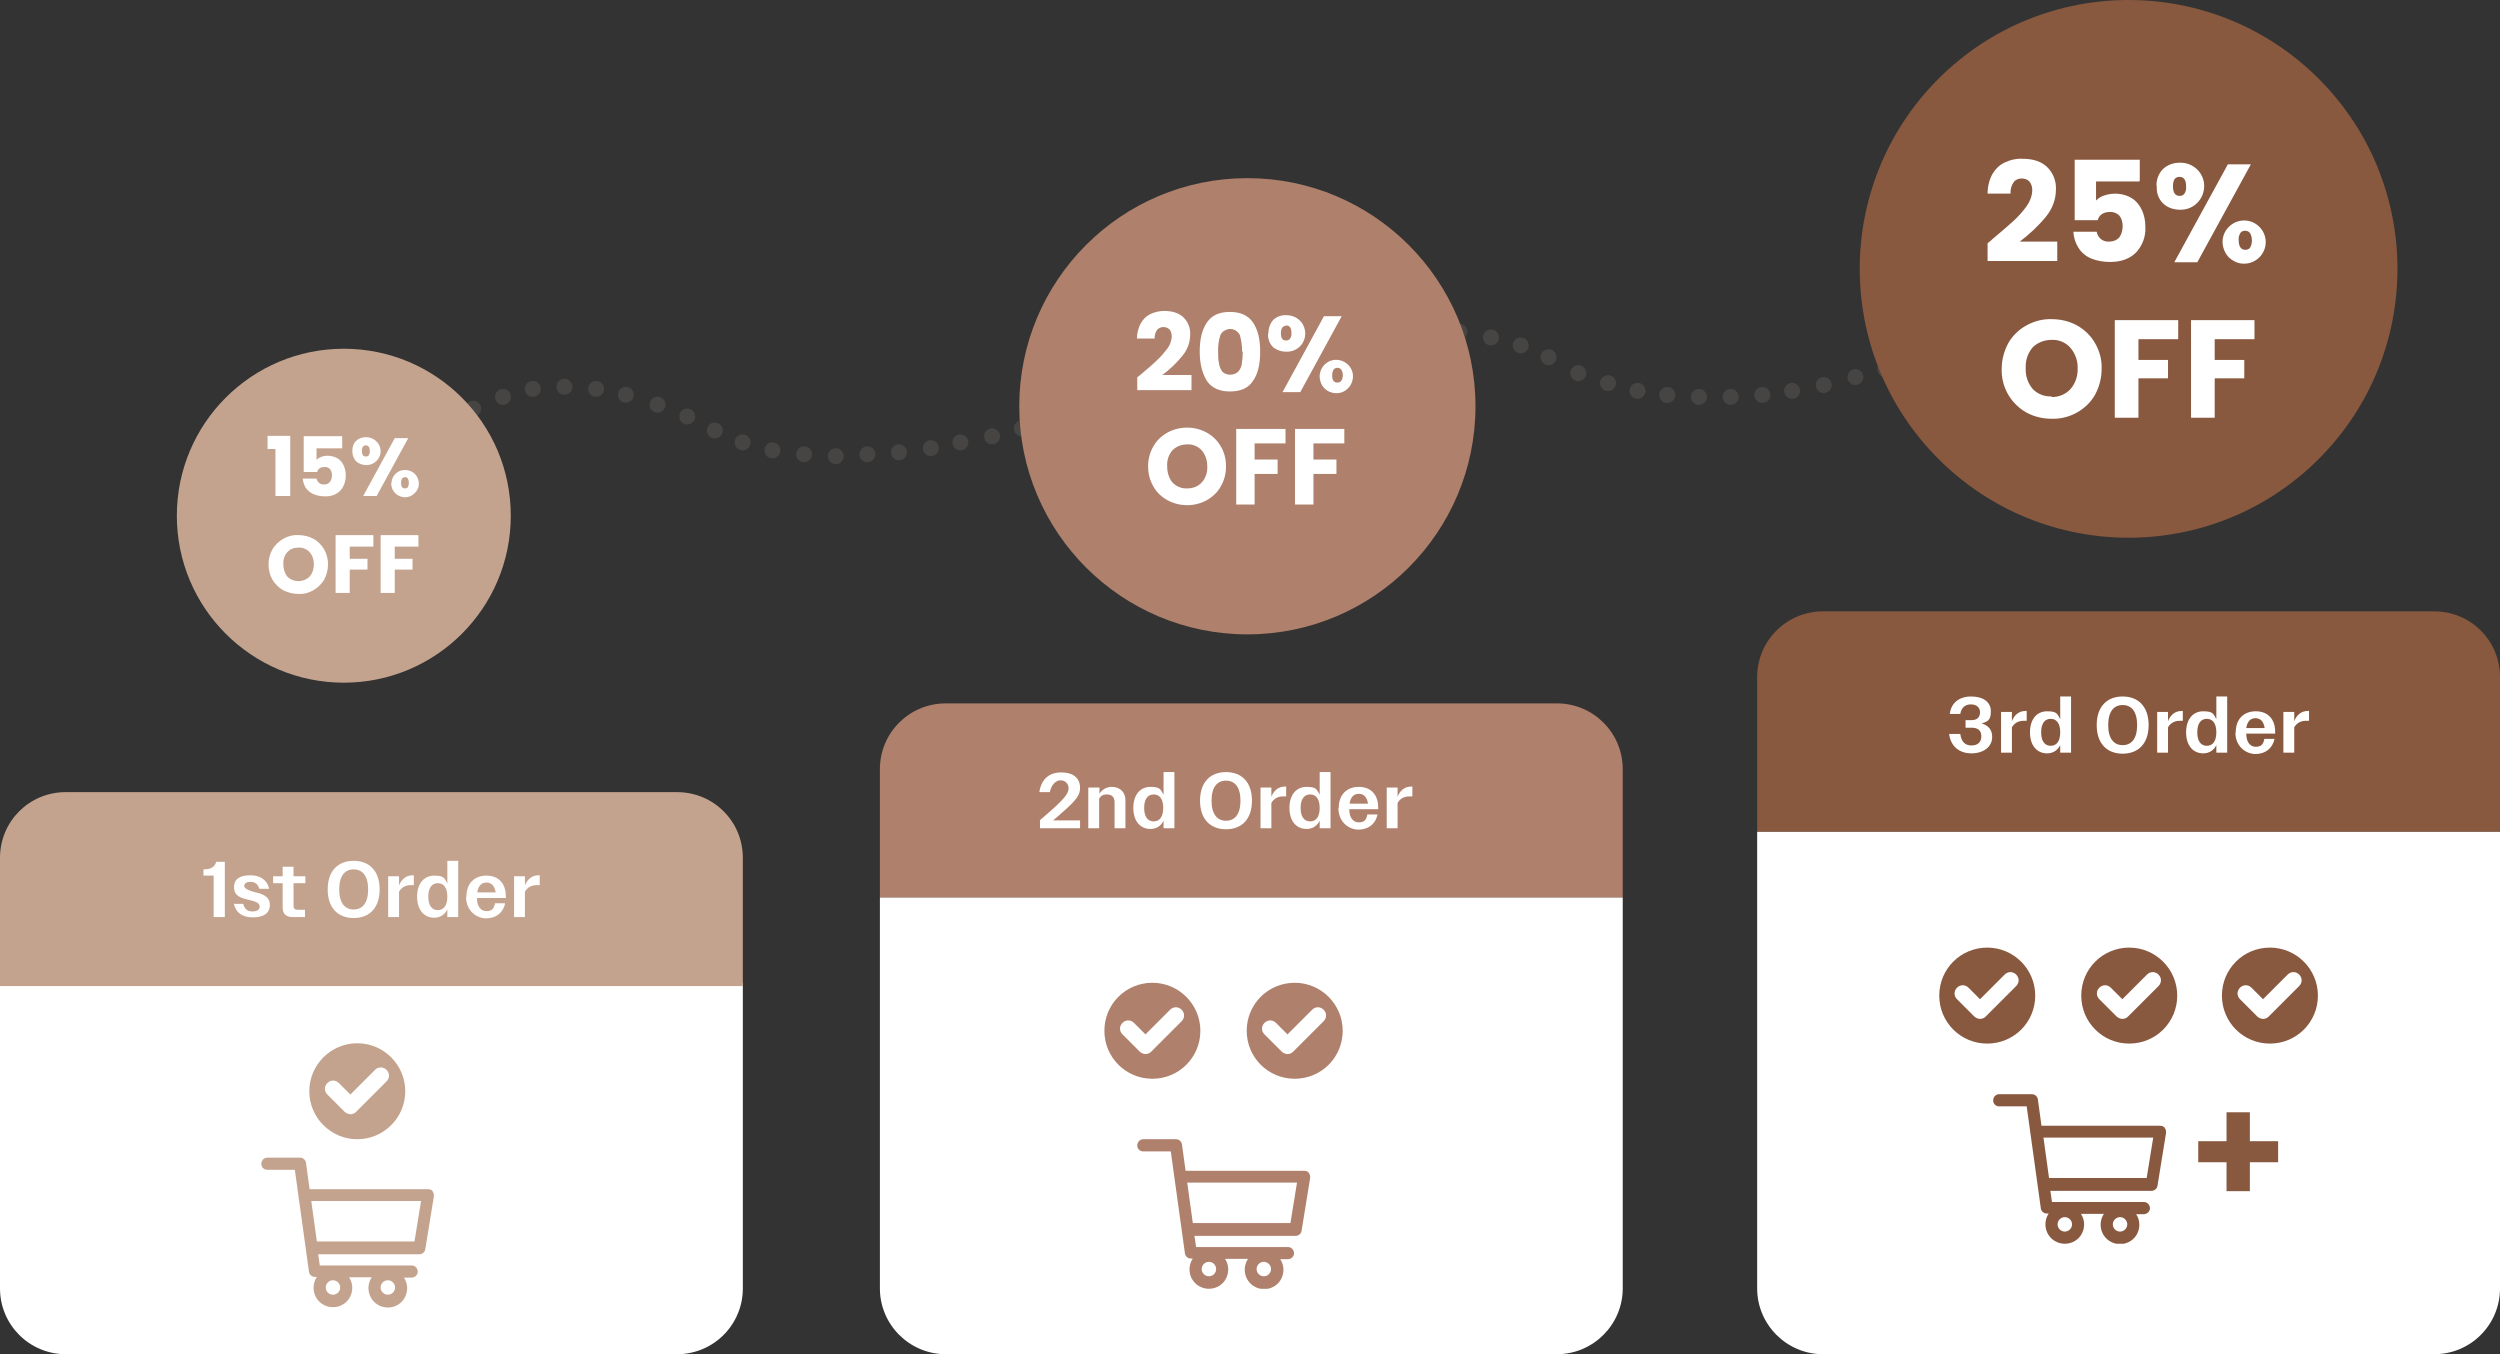 <svg viewBox="0 0 760.6 412" xmlns:xlink="http://www.w3.org/1999/xlink" xmlns="http://www.w3.org/2000/svg" id="Camada_3"><rect x="0" y="0" width="760.6" height="412" fill="#333333" stroke="none"/><defs><style>.cls-1{clip-path:url(#clippath-6);}.cls-2{clip-path:url(#clippath-7);}.cls-3{clip-path:url(#clippath-4);}.cls-4{clip-path:url(#clippath-9);}.cls-5{fill:#c4a38e;}.cls-6{fill:#fff;}.cls-7{fill:none;}.cls-8{clip-path:url(#clippath-1);}.cls-9{fill:#af806b;}.cls-10{isolation:isolate;}.cls-11{clip-path:url(#clippath-5);}.cls-12{clip-path:url(#clippath-8);}.cls-13{clip-path:url(#clippath-3);}.cls-14{fill:#88583f;}.cls-15{clip-path:url(#clippath-2);}.cls-16{fill:#464543;}.cls-17{clip-path:url(#clippath);}</style><clipPath id="clippath"><rect height="43.17" width="434.06" y="98.04" x="141.62" class="cls-7"></rect></clipPath><clipPath id="clippath-1"><rect height="45.5" width="52.8" y="352.2" x="79.3" class="cls-7"></rect></clipPath><clipPath id="clippath-2"><rect height="29.3" width="29.3" y="317.3" x="94.1" class="cls-7"></rect></clipPath><clipPath id="clippath-3"><rect height="45.5" width="52.8" y="346.6" x="345.8" class="cls-7"></rect></clipPath><clipPath id="clippath-4"><rect height="29.3" width="29.3" y="299" x="335.9" class="cls-7"></rect></clipPath><clipPath id="clippath-5"><rect height="29.3" width="29.3" y="299" x="379.2" class="cls-7"></rect></clipPath><clipPath id="clippath-6"><rect height="45.5" width="52.8" y="332.9" x="606.3" class="cls-7"></rect></clipPath><clipPath id="clippath-7"><rect height="29.3" width="29.3" y="288.2" x="589.9" class="cls-7"></rect></clipPath><clipPath id="clippath-8"><rect height="29.3" width="29.3" y="288.2" x="633.1" class="cls-7"></rect></clipPath><clipPath id="clippath-9"><rect height="29.3" width="29.3" y="288.2" x="675.9" class="cls-7"></rect></clipPath></defs><path d="M62,265.8v-2.4h4.9v17.1h-2.7v-14.7h-2.2ZM75.6,280.7c-.9,0-1.9-.2-2.8-.5-.8-.3-1.4-.9-1.9-1.5s-.7-1.4-.8-2.1h2.8c0,.5.3,1.1.8,1.4.5.4,1.2.6,1.8.5.6,0,1.2-.1,1.7-.4.4-.2.6-.7.6-1.1,0-.5-.3-.9-.7-1.1-.7-.3-1.4-.6-2.2-.8-.8-.2-1.6-.5-2.4-.8-.6-.2-1.2-.6-1.6-1.1-.5-.6-.7-1.3-.7-2s.2-1.3.6-1.9,1-1.1,1.7-1.4c.8-.3,1.7-.5,2.6-.5,1.3,0,2.5.3,3.6,1.1.9.7,1.4,1.9,1.5,3h-2.7c0-.5-.3-1-.7-1.4-.5-.4-1.1-.5-1.7-.5s-1.1.1-1.6.4c-.4.2-.6.6-.6,1.1,0,.3.1.6.4.9.3.2.6.4.9.6.4.1.9.3,1.6.5.8.2,1.6.5,2.3.8.6.2,1.2.6,1.6,1.1.5.6.7,1.3.7,2s-.2,1.4-.6,2-1,1.1-1.7,1.4c-.8.3-1.7.5-2.6.5h0l.1-.2h0ZM86.6,269.8v7.2c0,.4,0,.8.3,1.1.3.2.8.3,1.2.3h1.7v2.2h-2.1c-1,0-2-.2-2.8-.9-.7-.7-1.1-1.7-1-2.8v-7.2h-1.5v-2.2h1.5v-3.2h2.7v3.2h3.2v2.2h-3.2v.1h0ZM105.7,280.7c-1.5,0-2.9-.4-4.2-1.1-1.3-.7-2.3-1.7-3-3s-1.1-2.8-1.1-4.3.3-3,1.1-4.3c.7-1.2,1.8-2.3,3-3,2.6-1.4,5.8-1.4,8.4,0,1.3.7,2.3,1.7,3,3,.8,1.3,1.1,2.8,1.1,4.3s-.4,3-1.1,4.3c-.7,1.2-1.8,2.3-3,3-1.3.7-2.7,1.1-4.2,1.1h0ZM105.7,278.4c1,0,2-.2,2.9-.7.8-.5,1.5-1.2,2-2.1.5-1,.8-2.1.7-3.2,0-1.1-.2-2.2-.7-3.2-.4-.9-1.1-1.6-2-2.1-1.8-1-4-1-5.8,0-.8.5-1.6,1.2-2,2.1-.5,1-.7,2.1-.7,3.2s.2,2.2.7,3.2c.5.9,1.2,1.6,2,2.1.9.5,1.9.7,2.9.7h0ZM119.4,269.5c.4-.6.9-1.2,1.6-1.5.7-.4,1.5-.6,2.3-.6v2.8h-.7c-.9,0-1.7.2-2.4.8-.6.8-.9,1.8-.8,2.8v6.8h-2.7v-13h2.7v1.9h0ZM124.8,274c0-1.2.2-2.4.8-3.5,1-2,3.1-3.2,5.3-3.2.9,0,1.7.2,2.5.6.8.3,1.4.8,2,1.5v-6.2h2.7v17.4h-2.7v-2c-.5.7-1.1,1.2-1.8,1.5-.8.4-1.7.6-2.6.6-1.1,0-2.2-.3-3.1-.9s-1.7-1.4-2.2-2.4c-.6-1.1-.8-2.3-.8-3.5h0l-.1.1ZM135.4,274c0-.8-.2-1.6-.6-2.3-1-1.9-3.3-2.6-5.2-1.5-.6.4-1.2.9-1.5,1.5-.4.7-.6,1.5-.5,2.3,0,.8.2,1.6.5,2.4.3.6.8,1.2,1.5,1.5.6.3,1.2.5,1.9.5,1.4,0,2.7-.8,3.4-2,.4-.7.6-1.5.6-2.4h-.1,0ZM153.5,273.7v1.3h-9.9c0,1,.4,1.9,1.1,2.5.7.6,1.6,1,2.5.9,1.3,0,2.5-.6,3.1-1.8h2.9c-.4,1.2-1.1,2.2-2.1,2.9-1.1.8-2.4,1.2-3.8,1.1-1.2,0-2.3-.3-3.3-.8-1-.6-1.8-1.4-2.3-2.4-1.1-2.2-1.1-4.8,0-7,.5-1,1.3-1.8,2.3-2.4s2.2-.8,3.4-.8c1.1,0,2.3.3,3.3.8.9.5,1.7,1.3,2.2,2.3.6,1,.8,2.2.8,3.3h0l-.2.1ZM150.7,272.9c0-.9-.4-1.8-1.1-2.4-.7-.6-1.6-.9-2.6-.9-.9,0-1.7.3-2.4.9s-1.1,1.5-1.2,2.4h7.3ZM158.9,269.5c.4-.6.9-1.2,1.6-1.5.7-.4,1.5-.6,2.3-.6v2.8h-.7c-.9,0-1.7.2-2.4.8-.6.8-.9,1.8-.8,2.8v6.8h-2.7v-13h2.7v1.9h0Z" class="cls-6" id="Caminho_999"></path><g id="Grupo_88"><g id="Grupo_87"><g class="cls-17"><g id="Grupo_86"><path d="M146.41,124.36c0,1.3-1.06,2.42-2.42,2.42s-2.42-1.06-2.42-2.42,1.06-2.42,2.42-2.42h0c1.3,0,2.42,1.06,2.42,2.42h0" class="cls-16" id="Caminho_1009"></path><path d="M155.46,120.75c0,1.3-1.06,2.42-2.42,2.42s-2.42-1.06-2.42-2.42,1.06-2.42,2.42-2.42h0c1.3,0,2.42,1.06,2.42,2.42h0" class="cls-16" id="Caminho_1010"></path><path d="M164.51,118.33c0,1.3-1.06,2.42-2.42,2.42s-2.42-1.06-2.42-2.42,1.06-2.42,2.42-2.42h0c1.3,0,2.42,1.06,2.42,2.42h0" class="cls-16" id="Caminho_1011"></path><path d="M174.15,117.68c0,1.3-1.06,2.42-2.42,2.42s-2.42-1.06-2.42-2.42,1.06-2.42,2.42-2.42h0c1.3,0,2.42,1.06,2.42,2.42h0" class="cls-16" id="Caminho_1012"></path><path d="M183.78,118.33c0,1.3-1.06,2.42-2.42,2.42s-2.42-1.06-2.42-2.42,1.06-2.42,2.42-2.42h0c1.3,0,2.42,1.06,2.42,2.42" class="cls-16" id="Caminho_1013"></path><path d="M192.83,120.1c0,1.3-1.06,2.42-2.42,2.42s-2.42-1.06-2.42-2.42,1.06-2.42,2.42-2.42h0c1.3,0,2.42,1.06,2.42,2.42" class="cls-16" id="Caminho_1014"></path><path d="M202.47,123.12c0,1.3-1.06,2.42-2.42,2.42s-2.42-1.06-2.42-2.42,1.06-2.42,2.42-2.42h0c1.3,0,2.42,1.06,2.42,2.42" class="cls-16" id="Caminho_1015"></path><path d="M211.52,126.72c0,1.3-1.06,2.42-2.42,2.42s-2.42-1.06-2.42-2.42,1.06-2.42,2.42-2.42h0c1.3,0,2.42,1.06,2.42,2.42" class="cls-16" id="Caminho_1016"></path><path d="M219.92,130.98c0,1.3-1.06,2.42-2.42,2.42s-2.42-1.06-2.42-2.42,1.06-2.42,2.42-2.42h0c1.3,0,2.42,1.06,2.42,2.42" class="cls-16" id="Caminho_1017"></path><path d="M228.37,134.59c0,1.3-1.06,2.42-2.42,2.42s-2.42-1.06-2.42-2.42,1.06-2.42,2.42-2.42h0c1.3,0,2.42,1.06,2.42,2.42" class="cls-16" id="Caminho_1018"></path><path d="M237.42,137.01c0,1.3-1.06,2.42-2.42,2.42s-2.42-1.06-2.42-2.42,1.06-2.42,2.42-2.42h0c1.3,0,2.42,1.06,2.42,2.42" class="cls-16" id="Caminho_1019"></path><path d="M247.06,138.2c0,1.3-1.06,2.42-2.42,2.42s-2.42-1.06-2.42-2.42,1.06-2.42,2.42-2.42h0c1.3,0,2.42,1.06,2.42,2.42" class="cls-16" id="Caminho_1020"></path><path d="M256.7,138.79c0,1.3-1.06,2.42-2.42,2.42s-2.42-1.06-2.42-2.42,1.06-2.42,2.42-2.42h0c1.3,0,2.42,1.06,2.42,2.42" class="cls-16" id="Caminho_1021"></path><path d="M266.34,138.2c0,1.3-1.06,2.42-2.42,2.42s-2.42-1.06-2.42-2.42,1.06-2.42,2.42-2.42h0c1.3,0,2.42,1.06,2.42,2.42" class="cls-16" id="Caminho_1022"></path><path d="M275.92,137.6c0,1.3-1.06,2.42-2.42,2.42s-2.42-1.06-2.42-2.42,1.06-2.42,2.42-2.42h0c1.3,0,2.42,1.06,2.42,2.42" class="cls-16" id="Caminho_1023"></path><path d="M285.62,136.36c0,1.3-1.06,2.42-2.42,2.42s-2.42-1.06-2.42-2.42,1.06-2.42,2.42-2.42h0c1.3,0,2.42,1.06,2.42,2.42" class="cls-16" id="Caminho_1024"></path><path d="M294.61,134.59c0,1.3-1.06,2.42-2.42,2.42s-2.42-1.06-2.42-2.42,1.06-2.42,2.42-2.42h0c1.3,0,2.42,1.06,2.42,2.42" class="cls-16" id="Caminho_1025"></path><path d="M304.24,132.76c0,1.3-1.06,2.42-2.42,2.42s-2.42-1.06-2.42-2.42,1.06-2.42,2.42-2.42h0c1.3,0,2.42,1.06,2.42,2.42" class="cls-16" id="Caminho_1026"></path><path d="M313.29,130.33c0,1.3-1.06,2.42-2.42,2.42s-2.42-1.06-2.42-2.42,1.06-2.42,2.42-2.42h0c1.3,0,2.42,1.06,2.42,2.42h0" class="cls-16" id="Caminho_1027"></path><path d="M322.34,127.37c0,1.3-1.06,2.42-2.42,2.42s-2.42-1.06-2.42-2.42,1.06-2.42,2.42-2.42,2.42,1.06,2.42,2.42" class="cls-16" id="Caminho_1028"></path><path d="M331.39,123.71c0,1.3-1.06,2.42-2.42,2.42s-2.42-1.06-2.42-2.42,1.06-2.42,2.42-2.42h0c1.3,0,2.42,1.06,2.42,2.42h0" class="cls-16" id="Caminho_1029"></path><path d="M409.68,106.85c0,1.3-1.06,2.42-2.42,2.42s-2.42-1.06-2.42-2.42,1.06-2.42,2.42-2.42h0c1.3,0,2.42,1.06,2.42,2.42" class="cls-16" id="Caminho_1030"></path><path d="M418.08,102.66c0,1.3-1.06,2.42-2.42,2.42s-2.42-1.06-2.42-2.42,1.06-2.42,2.42-2.42h0c1.3,0,2.42,1.06,2.42,2.42h0" class="cls-16" id="Caminho_1031"></path><path d="M424.59,98.46c1.3-.12,2.48.89,2.6,2.25.12,1.3-.89,2.48-2.25,2.6-1.3.12-2.48-.89-2.6-2.25-.12-1.3.89-2.48,2.25-2.6" class="cls-16" id="Caminho_1032"></path><path d="M434.22,97.87c1.3-.12,2.48.89,2.6,2.25.12,1.3-.89,2.48-2.25,2.6-1.3.12-2.48-.89-2.6-2.25-.12-1.3.89-2.48,2.25-2.6" class="cls-16" id="Caminho_1033"></path><path d="M443.8,98.46c1.3-.12,2.48.89,2.6,2.25.12,1.3-.89,2.48-2.25,2.6-1.3.12-2.48-.89-2.6-2.25-.12-1.3.89-2.48,2.25-2.6" class="cls-16" id="Caminho_1034"></path><path d="M453.44,100.23c1.3-.12,2.48.89,2.6,2.25.12,1.3-.89,2.48-2.25,2.6-1.3.12-2.48-.89-2.6-2.25-.12-1.3.89-2.48,2.25-2.6h0" class="cls-16" id="Caminho_1035"></path><path d="M462.49,102.66c1.3-.12,2.48.89,2.6,2.25.12,1.3-.89,2.48-2.25,2.6-1.3.12-2.48-.89-2.6-2.25-.12-1.3.89-2.48,2.25-2.6h0" class="cls-16" id="Caminho_1036"></path><path d="M470.95,106.26c1.3-.12,2.48.89,2.6,2.25.12,1.3-.89,2.48-2.25,2.6-1.3.12-2.48-.89-2.6-2.25-.12-1.3.89-2.48,2.25-2.6h0" class="cls-16" id="Caminho_1037"></path><path d="M480,111.11c1.3-.12,2.48.89,2.6,2.25.12,1.3-.89,2.48-2.25,2.6-1.3.12-2.48-.89-2.6-2.25-.12-1.3.89-2.48,2.25-2.6h0" class="cls-16" id="Caminho_1038"></path><path d="M489.04,114.13c1.3-.12,2.48.89,2.6,2.25.12,1.3-.89,2.48-2.25,2.6-1.3.12-2.48-.89-2.6-2.25-.12-1.3.89-2.48,2.25-2.6h0" class="cls-16" id="Caminho_1039"></path><path d="M498.03,116.49c1.3-.12,2.48.89,2.6,2.25.12,1.3-.89,2.48-2.25,2.6-1.3.12-2.48-.89-2.6-2.25-.12-1.3.89-2.48,2.25-2.6h0" class="cls-16" id="Caminho_1040"></path><path d="M507.08,117.74c1.3-.12,2.48.89,2.6,2.25.12,1.3-.89,2.48-2.25,2.6-1.3.12-2.48-.89-2.6-2.25-.12-1.3.89-2.48,2.25-2.6h0" class="cls-16" id="Caminho_1041"></path><path d="M516.72,118.33c1.3-.12,2.48.89,2.6,2.25.12,1.3-.89,2.48-2.25,2.6-1.3.12-2.48-.89-2.6-2.25-.12-1.3.89-2.48,2.25-2.6h0" class="cls-16" id="Caminho_1042"></path><path d="M526.36,118.33c1.3-.12,2.48.89,2.6,2.25.12,1.3-.89,2.48-2.25,2.6-1.3.12-2.48-.89-2.6-2.25-.12-1.3.89-2.48,2.25-2.6h0" class="cls-16" id="Caminho_1043"></path><path d="M536,117.74c1.3-.12,2.48.89,2.6,2.25.12,1.3-.89,2.48-2.25,2.6-1.3.12-2.48-.89-2.6-2.25-.12-1.3.89-2.48,2.25-2.6h0" class="cls-16" id="Caminho_1044"></path><path d="M545.05,116.49c1.3-.12,2.48.89,2.6,2.25.12,1.3-.89,2.48-2.25,2.6-1.3.12-2.48-.89-2.6-2.25-.12-1.3.89-2.48,2.25-2.6h0" class="cls-16" id="Caminho_1045"></path><path d="M554.68,114.72c1.3-.12,2.48.89,2.6,2.25.12,1.3-.89,2.48-2.25,2.6-1.3.12-2.48-.89-2.6-2.25-.12-1.3.89-2.48,2.25-2.6h0" class="cls-16" id="Caminho_1046"></path><path d="M564.32,112.29c1.3-.12,2.48.89,2.6,2.25.12,1.3-.89,2.48-2.25,2.6-1.3.12-2.48-.89-2.6-2.25-.12-1.3.89-2.48,2.25-2.6h0" class="cls-16" id="Caminho_1047"></path><path d="M573.37,109.87c1.3-.12,2.48.89,2.6,2.25.12,1.3-.89,2.48-2.25,2.6-1.3.12-2.48-.89-2.6-2.25-.12-1.3.89-2.48,2.25-2.6h0" class="cls-16" id="Caminho_1048"></path></g></g></g></g><circle r="50.8" cy="156.9" cx="104.6" class="cls-5" id="Elipse_1"></circle><path d="M81.4,136.6v-4h6.9v18.3h-4.5v-14.3h-2.5.1ZM104.1,136.4h-7.8v3.5c.4-.4.9-.7,1.4-.9,1.7-.6,3.5-.4,5.1.5.8.5,1.4,1.3,1.8,2.2s.6,1.9.6,2.9c0,1.7-.5,3.4-1.7,4.7-1.2,1.2-2.9,1.8-4.7,1.7-1.2,0-2.4-.2-3.5-.7-.9-.4-1.7-1.1-2.3-1.9-.5-.9-.8-1.8-.9-2.8h4.2c.2,1.1,1.2,1.9,2.3,1.8.7,0,1.3-.2,1.8-.8.4-.6.6-1.3.6-2s-.2-1.4-.6-1.9c-.5-.5-1.1-.7-1.8-.6-.5,0-1,.1-1.4.4-.4.3-.6.6-.7,1.1h-4.1v-10.9h11.7v3.8h0v-.1ZM107.2,137.2c0-1.2.3-2.3,1.2-3.1.8-.8,1.9-1.1,3-1.1,2.3,0,4.3,1.8,4.4,4.1s-1.8,4.3-4.1,4.4h-.3c-1.1,0-2.2-.4-3-1.1-.8-.8-1.2-2-1.2-3.1h0v-.1h0ZM124.2,133.3l-9.6,17.6h-4.1l9.6-17.6h4.1ZM111.3,135.5c-.8,0-1.2.6-1.2,1.7s.4,1.7,1.2,1.7c.3,0,.7-.1.9-.4.2-.4.4-.8.3-1.3,0-1.1-.4-1.7-1.2-1.7h0ZM119.1,146.9c.1-2.3,2.1-4.1,4.4-3.9,2.3.1,4.1,2.1,3.9,4.4,0,1-.5,1.9-1.2,2.6-1.6,1.7-4.2,1.7-5.9.1-.9-.9-1.3-2-1.3-3.2h.1ZM123.2,145.2c-.3,0-.7.1-.9.4-.2.4-.3.9-.3,1.3,0,1.1.4,1.7,1.2,1.7.3,0,.7-.1.9-.4.4-.8.4-1.8,0-2.6-.2-.3-.6-.5-.9-.4h0ZM90.8,180.7c-1.6,0-3.2-.4-4.6-1.1-1.4-.8-2.5-1.9-3.3-3.2-.8-1.4-1.2-3-1.2-4.7,0-1.6.4-3.2,1.2-4.6.8-1.3,1.9-2.4,3.3-3.2s3-1.2,4.6-1.1c1.6,0,3.2.4,4.5,1.1,1.4.7,2.5,1.9,3.3,3.2.8,1.4,1.2,3,1.2,4.6s-.4,3.2-1.2,4.7c-.8,1.3-1.9,2.4-3.3,3.2s-2.9,1.2-4.5,1.1ZM90.8,176.8c1.3,0,2.5-.5,3.4-1.4.9-1,1.3-2.4,1.3-3.7,0-1.4-.4-2.7-1.3-3.7-.8-.9-2.1-1.5-3.4-1.4-1.3,0-2.5.4-3.4,1.4s-1.3,2.4-1.2,3.7c0,1.4.4,2.7,1.2,3.7.9.9,2.1,1.4,3.4,1.4h0ZM113.6,162.9v3.4h-7.2v3.7h5.4v3.3h-5.4v7.1h-4.3v-17.6h11.4l.1.1ZM127.3,162.9v3.4h-7.2v3.7h5.4v3.3h-5.4v7.1h-4.3v-17.6h11.4l.1.1Z" class="cls-6" id="Caminho_1049"></path><path d="M0,299h226v93c0,11-8.9,20-20,20H20c-11.1,0-20-9-20-20v-93h0Z" class="cls-6" id="Retângulo_183"></path><path d="M226,300H0v-39c0-11.1,8.9-20,20-20h186c11.1,0,20,8.9,20,20v39h0Z" class="cls-5" id="Retângulo_184"></path><g id="Grupo_106"><g class="cls-8"><g id="Grupo_74-3"><path d="M131.7,362.4c-.4-.4-.9-.6-1.4-.6h-36.1l-1.1-8c-.1-.9-.9-1.6-1.8-1.6h-10c-1,0-1.8.9-1.8,1.9s.8,1.8,1.8,1.8h8.4l4.3,31c.1.9.9,1.6,1.8,1.6h.6c-1.8,2.7-1.1,6.4,1.6,8.2s6.4,1.1,8.2-1.6c1.3-2,1.3-4.6,0-6.5h6.9c-1.8,2.7-1.1,6.4,1.6,8.2s6.4,1.1,8.2-1.6c1.3-2,1.3-4.6,0-6.5h2.3c1,0,1.9-.8,1.9-1.8s-.8-1.9-1.8-1.9h-28l-.5-3.4h30.8c.9,0,1.7-.7,1.8-1.6l2.6-16c0-.5,0-1.1-.4-1.5M101.3,393.9c-1.2,0-2.2-1-2.2-2.2s1-2.2,2.2-2.2,2.2,1,2.2,2.2-1,2.2-2.2,2.2M118,393.9c-1.2,0-2.2-1-2.2-2.2s1-2.2,2.2-2.2,2.2,1,2.2,2.2-1,2.2-2.2,2.2M126.1,377.7h-29.7l-1.7-12.3h33.4s-2,12.3-2,12.3Z" class="cls-5" id="Caminho_1002-3"></path></g></g></g><g id="Grupo_107"><g class="cls-15"><g id="Grupo_76-6"><path d="M123.3,332c0,8.1-6.6,14.6-14.6,14.6s-14.6-6.5-14.6-14.6,6.6-14.6,14.6-14.6h0c8.1,0,14.6,6.6,14.6,14.6" class="cls-5" id="Caminho_1003-6"></path><path d="M106.7,339c-.7,0-1.3-.3-1.8-.7l-5.3-5.3c-1-1-1-2.5,0-3.5s2.5-1,3.5,0l3.5,3.5,7.5-7.5c.9-1,2.5-1,3.5,0s1,2.5,0,3.5h0l-9.3,9.3c-.5.5-1.1.7-1.8.7" class="cls-6" id="Caminho_1004-6"></path></g></g></g><g class="cls-10" id="_1st_Order"><g class="cls-10"><g class="cls-10"><path d="M65.1,266.4h-3.2v-1.9c2.3,0,3.4-.7,3.9-2.3h2.6v16.8h-3.4v-12.6h.1Z" class="cls-6"></path></g><g class="cls-10"><path d="M71,275h3c.4,1.6,1.3,2.3,2.8,2.3s2.2-.6,2.2-1.5c0-1.2-1.5-1.6-3.2-2-2.2-.5-4.6-1.1-4.6-3.8s1.9-3.7,5-3.7,5.1,1.5,5.7,4.1h-3c-.4-1.4-1.3-2.1-2.7-2.1s-1.9.6-1.9,1.3,1.5,1.4,3.1,1.8c2.2.5,4.7,1.2,4.7,3.9s-2.1,3.8-5.2,3.8-5.2-1.4-5.8-4.3l-.1.2h0Z" class="cls-6"></path></g><g class="cls-10"><path d="M86,276.1v-7.4h-2.9v-2.1h2.9v-2.9h3.3v2.9h3.6v2.1h-3.6v6.9c0,.8.4,1.2,1.2,1.2h2.3v2.2h-3.8c-2,0-3-1-3-2.9h0Z" class="cls-6"></path><path d="M99.7,270.6c0-5.6,3.1-8.7,7.9-8.7s7.9,3.1,7.9,8.7-3.1,8.7-7.9,8.7-7.9-3.1-7.9-8.7ZM112,270.6c0-4.1-1.7-6.1-4.4-6.1s-4.4,2-4.4,6.1,1.7,6.1,4.4,6.1,4.4-2,4.4-6.1Z" class="cls-6"></path></g><g class="cls-10"><path d="M118.1,266.6h3.3v2.8c.8-2,2.2-3.1,4.2-3.1h.3v3h-1c-1.5,0-2.8.7-3.5,2v7.7h-3.3v-12.4Z" class="cls-6"></path></g><g class="cls-10"><path d="M136.1,276.7c-.8,1.6-2.2,2.5-4,2.5-3.1,0-5.2-2.4-5.2-6.4s2.1-6.4,5.2-6.4,3.1.8,4,2.4v-6.9h3.3v17.1h-3.3v-2.3h0ZM130.3,272.8c0,2.7,1.1,4.1,2.9,4.1s2.9-1.4,2.9-4.1-1.1-4.1-2.9-4.1-2.9,1.4-2.9,4.1Z" class="cls-6"></path><path d="M141.9,272.8c0-4.1,2.5-6.4,6.1-6.4s5.9,2.3,5.9,6.3v.5h-8.8c0,2.6,1.2,4,2.9,4s2.3-.8,2.6-2.4h3.1c-.6,2.9-2.8,4.6-5.8,4.6s-6.1-2.4-6.1-6.5l.1-.1ZM145.3,271.5h5.5c-.3-2-1.3-3-2.8-3s-2.5,1-2.8,3h.1Z" class="cls-6"></path><path d="M156.4,266.6h3.3v2.8c.8-2,2.2-3.1,4.2-3.1h.3v3h-1c-1.5,0-2.8.7-3.5,2v7.7h-3.3v-12.4Z" class="cls-6"></path></g></g></g><circle r="69.4" cy="123.6" cx="379.5" class="cls-9" id="Elipse_2"></circle><path d="M346,114.8c.8-.6,1.1-.9,1-.8,2.1-1.8,3.8-3.2,5-4.4,1.2-1.1,2.2-2.3,3.2-3.6.8-1.1,1.2-2.3,1.3-3.6,0-.8-.2-1.5-.6-2.1-.5-.5-1.2-.8-1.9-.8-.8,0-1.5.3-2,.9-.5.8-.8,1.7-.7,2.6h-5.4c0-1.6.4-3.2,1.2-4.7.7-1.2,1.7-2.2,3-2.8,1.3-.6,2.7-.9,4.1-.9,2.6,0,4.6.7,5.9,2,1.4,1.4,2.1,3.3,2,5.2,0,2.4-.9,4.7-2.4,6.5-1.8,2.2-3.8,4.1-6.1,5.8h8.9v4.6h-16.5v-4.2h0v.3h0ZM365,107c0-3.8.7-6.7,2.2-8.9,1.5-2.2,3.8-3.2,7-3.2s5.6,1.1,7,3.2c1.5,2.2,2.2,5.1,2.2,8.9s-.7,6.8-2.2,8.9c-1.4,2.2-3.8,3.2-7,3.2s-5.6-1.1-7-3.2c-1.4-2.2-2.2-5.2-2.2-8.9h0ZM377.9,107c0-1.7-.2-3.4-.7-5.1-.9-1.7-2.9-2.3-4.5-1.4-.6.3-1.1.8-1.4,1.4-.5,1.6-.8,3.4-.7,5.1,0,1.2,0,2.5.3,3.7.1.9.5,1.7,1,2.4.6.6,1.5.9,2.4.9s1.7-.3,2.4-.9c.6-.7,1-1.5,1.1-2.4.2-1.2.3-2.5.3-3.7h-.2,0ZM385.9,101.4c0-1.5.5-3,1.5-4.1,1.1-1,2.5-1.5,4-1.4,3.1,0,5.6,2.3,5.7,5.4s-2.3,5.6-5.4,5.7h-.4c-1.5,0-2.9-.5-4-1.4-1.1-1.1-1.6-2.6-1.5-4.1h0l.1-.1h0ZM408.2,96.2l-12.6,23.1h-5.4l12.6-23.1s5.4,0,5.4,0ZM391.3,99.1c-1,0-1.6.8-1.6,2.3s.5,2.2,1.6,2.2c.5,0,.9-.2,1.2-.6.3-.5.5-1.1.4-1.7,0-1.5-.5-2.3-1.6-2.3h0v.1ZM401.5,114.1c.3-2.8,2.7-4.9,5.5-4.6s4.9,2.7,4.6,5.5-2.7,4.9-5.5,4.6c-1.2-.1-2.3-.6-3.1-1.4-1.1-1.1-1.6-2.6-1.5-4.1h0ZM406.9,111.9c-.5,0-.9.2-1.2.6-.3.5-.4,1.1-.4,1.7,0,1.5.5,2.2,1.6,2.2.5,0,.9-.2,1.2-.6.6-1,.6-2.3,0-3.3-.3-.4-.7-.6-1.2-.6h0ZM361.2,153.7c-2.1,0-4.1-.5-6-1.5-1.8-1-3.3-2.4-4.3-4.2-1.1-1.9-1.6-4-1.6-6.1s.5-4.2,1.6-6.1c1-1.8,2.5-3.2,4.3-4.2s3.9-1.5,6-1.5,4.1.5,5.9,1.5,3.3,2.4,4.3,4.2c1.1,1.8,1.6,3.9,1.6,6.1s-.5,4.2-1.6,6.1c-1,1.8-2.5,3.2-4.3,4.2s-3.9,1.5-5.9,1.5ZM361.2,148.6c1.7,0,3.3-.6,4.4-1.8,1.2-1.3,1.8-3.1,1.7-4.9,0-1.8-.5-3.5-1.7-4.9-1.1-1.2-2.7-1.9-4.4-1.8-1.7,0-3.3.6-4.5,1.8-1.2,1.4-1.7,3.1-1.6,4.9,0,1.8.5,3.5,1.6,4.9,1.2,1.2,2.8,1.9,4.5,1.8ZM391.1,130.4v4.5h-9.4v4.9h7v4.4h-7v9.3h-5.6v-23h15v-.1h0ZM409,130.4v4.5h-9.4v4.9h7v4.4h-7v9.3h-5.6v-23h15v-.1h0Z" class="cls-6" id="Caminho_1050"></path><path d="M267.7,273h226v119c0,11-9,20-20,20h-186c-11,0-20-9-20-20v-119h0Z" class="cls-6" id="Retângulo_181"></path><path d="M493.7,273h-226v-39c0-11.1,9-20,20-20h186c11,0,20,8.9,20,20v39h0Z" class="cls-9" id="Retângulo_182"></path><g id="Grupo_103"><g class="cls-13"><g id="Grupo_74-2"><path d="M398.2,356.8c-.3-.4-.9-.6-1.4-.6h-36.1l-1.1-8c-.1-.9-.9-1.6-1.8-1.6h-10c-1,0-1.8.9-1.8,1.9s.8,1.8,1.8,1.8h8.4l4.3,31c.1.9.9,1.6,1.8,1.6h.6c-1.8,2.7-1.1,6.4,1.6,8.2s6.4,1.1,8.2-1.6c1.3-2,1.3-4.6,0-6.5h7c-1.8,2.7-1.1,6.4,1.6,8.2s6.4,1.1,8.2-1.6c1.3-2,1.3-4.6,0-6.5h2.3c1,0,1.9-.8,1.9-1.8s-.8-1.9-1.8-1.9h-28l-.5-3.4h30.8c.9,0,1.7-.7,1.8-1.6l2.6-16c0-.5,0-1.1-.4-1.5M367.8,388.3c-1.2,0-2.2-1-2.2-2.2s1-2.2,2.2-2.2,2.2,1,2.2,2.2-1,2.2-2.2,2.2M384.5,388.3c-1.2,0-2.2-1-2.2-2.2s1-2.2,2.2-2.2,2.2,1,2.2,2.2-1,2.2-2.2,2.2M392.6,372.1h-29.7l-1.7-12.3h33.4l-2,12.3h0Z" class="cls-9" id="Caminho_1002-2"></path></g></g></g><g id="Grupo_104"><g class="cls-3"><g id="Grupo_76-4"><path d="M365.2,313.6c0,8.1-6.5,14.6-14.6,14.6s-14.6-6.5-14.6-14.6,6.5-14.6,14.6-14.6h0c8.1,0,14.6,6.6,14.6,14.6" class="cls-9" id="Caminho_1003-4"></path><path d="M348.6,320.7c-.7,0-1.3-.3-1.8-.7l-5.3-5.3c-1-1-1-2.5,0-3.5s2.5-1,3.5,0l3.5,3.5,7.5-7.5c1-1,2.5-1,3.5,0s1,2.5,0,3.5h0l-9.3,9.3c-.5.5-1.1.7-1.8.7" class="cls-6" id="Caminho_1004-4"></path></g></g></g><g id="Grupo_105"><g class="cls-11"><g id="Grupo_76-5"><path d="M408.5,313.6c0,8.1-6.5,14.6-14.6,14.6s-14.6-6.5-14.6-14.6,6.5-14.6,14.6-14.6h0c8.1,0,14.6,6.6,14.6,14.6" class="cls-9" id="Caminho_1003-5"></path><path d="M391.8,320.7c-.7,0-1.3-.3-1.8-.7l-5.3-5.3c-1-1-1-2.5,0-3.5s2.5-1,3.5,0l3.5,3.5,7.5-7.5c1-1,2.5-1,3.5,0s1,2.5,0,3.5h0l-9.3,9.3c-.5.5-1.1.7-1.8.7" class="cls-6" id="Caminho_1004-5"></path></g></g></g><g class="cls-10" id="_2nd_Order"><g class="cls-10"><g class="cls-10"><path d="M316.3,249.6c2-1.7,3.6-3.1,4.8-4.2,3.3-3.1,4-4.3,4-5.6s-1-2.4-2.4-2.4-2.8,1.2-3.3,3.6h-3.2c.6-3.9,2.9-6,6.7-6s5.7,1.9,5.7,4.7c0,2.1-1,3.6-5.1,7.2-.9.8-1.9,1.7-3.1,2.7h8.2v2.4h-12.2v-2.4h-.1Z" class="cls-6"></path><path d="M331.2,239.6h3.3v1.9c.8-1.3,2.1-2.1,3.8-2.1,2.5,0,4.1,1.7,4.1,4v8.6h-3.3v-8c0-1.5-.9-2.3-2.3-2.3s-1.9.5-2.4,1.3v9h-3.3v-12.3l.1-.1h0Z" class="cls-6"></path><path d="M354,249.7c-.8,1.6-2.2,2.5-4,2.5-3.1,0-5.2-2.4-5.2-6.4s2.1-6.4,5.2-6.4,3.1.8,4,2.4v-6.9h3.3v17.1h-3.3v-2.3h0ZM348.1,245.8c0,2.7,1.1,4.1,2.9,4.1s2.9-1.4,2.9-4.1-1.1-4.1-2.9-4.1-2.9,1.4-2.9,4.1Z" class="cls-6"></path><path d="M365.1,243.6c0-5.6,3.1-8.7,7.9-8.7s7.9,3.1,7.9,8.7-3.1,8.7-7.9,8.7-7.9-3.1-7.9-8.7ZM377.4,243.6c0-4.1-1.7-6.1-4.4-6.1s-4.4,2-4.4,6.1,1.7,6.1,4.4,6.1,4.4-2,4.4-6.1Z" class="cls-6"></path></g><g class="cls-10"><path d="M383.5,239.6h3.3v2.8c.8-2,2.2-3.1,4.2-3.1h.3v3h-1c-1.5,0-2.8.7-3.5,2v7.7h-3.3v-12.4Z" class="cls-6"></path></g><g class="cls-10"><path d="M401.5,249.7c-.8,1.6-2.2,2.5-4,2.5-3.1,0-5.2-2.4-5.2-6.4s2.1-6.4,5.2-6.4,3.1.8,4,2.4v-6.9h3.3v17.1h-3.3v-2.3h0ZM395.7,245.8c0,2.7,1.1,4.1,2.9,4.1s2.9-1.4,2.9-4.1-1.1-4.1-2.9-4.1-2.9,1.4-2.9,4.1Z" class="cls-6"></path><path d="M407.3,245.8c0-4.1,2.5-6.4,6.1-6.4s5.9,2.3,5.9,6.3v.5h-8.8c0,2.6,1.2,4,2.9,4s2.3-.8,2.6-2.4h3.1c-.6,2.9-2.8,4.6-5.8,4.6s-6.1-2.4-6.1-6.5l.1-.1h0ZM410.7,244.5h5.5c-.3-2-1.3-3-2.8-3s-2.5,1-2.8,3h.1,0Z" class="cls-6"></path><path d="M421.9,239.6h3.3v2.8c.8-2,2.2-3.1,4.2-3.1h.3v3h-1c-1.5,0-2.8.7-3.5,2v7.7h-3.3v-12.4Z" class="cls-6"></path></g></g></g><circle transform="translate(131.84 481.88) rotate(-45)" r="81.8" cy="81.8" cx="647.6" class="cls-14" id="Elipse_3"></circle><path d="M604.7,74c1-.8,1.4-1.1,1.3-1.1,2.8-2.3,4.9-4.2,6.5-5.6,1.5-1.4,2.9-2.9,4.1-4.6,1-1.4,1.6-3,1.7-4.7,0-1-.2-1.9-.8-2.7-.6-.7-1.5-1-2.4-1-1,0-2,.4-2.5,1.2-.7,1-1,2.2-.9,3.4h-7c0-2.1.5-4.2,1.5-6,.9-1.5,2.2-2.8,3.8-3.5,1.7-.8,3.5-1.2,5.3-1.1,3.4,0,5.9.9,7.6,2.6,1.8,1.8,2.7,4.2,2.6,6.7,0,3.1-1.1,6-3.1,8.4-2.3,2.8-5,5.3-7.9,7.5h11.4v5.9h-21.2v-5.4h0ZM650.9,55.2h-13.2v5.8c.7-.7,1.5-1.2,2.4-1.5,2.8-1,6-.7,8.5.8,1.4.9,2.4,2.2,3.1,3.7.7,1.6,1,3.2,1,4.9.2,2.9-.8,5.7-2.8,7.9-1.9,1.9-4.5,2.9-7.9,2.9-2,0-4-.3-5.9-1.1-1.6-.7-2.9-1.8-3.8-3.3-.9-1.4-1.4-3.1-1.5-4.8h7.1c.3,1.9,2,3.2,3.9,3,1.1,0,2.2-.4,3-1.3.7-1,1-2.2,1-3.4s-.3-2.3-1-3.2c-.8-.8-1.9-1.2-3-1.1-.8,0-1.7.2-2.4.7-.6.4-1,1.1-1.2,1.8h-7v-18.4h19.8v6.3h0l-.1.3h0ZM656.1,56.7c-.1-2,.6-3.9,2-5.3,1.4-1.3,3.2-1.9,5.1-1.9,4-.1,7.3,3,7.4,6.9.1,4-3,7.3-6.9,7.4h-.5c-1.9,0-3.7-.6-5.1-1.9-1.4-1.4-2.1-3.3-1.9-5.3h0s-.1.1-.1.1ZM684.8,50l-16.3,29.8h-7l16.3-29.8h7ZM663.1,53.8c-1.4,0-2,1-2,2.9s.7,2.9,2,2.9c.6,0,1.2-.2,1.5-.7.4-.6.6-1.4.5-2.2,0-2-.7-2.9-2.1-2.9,0,0,.1,0,.1,0ZM676.2,73.1c.3-3.6,3.5-6.3,7.1-6s6.3,3.5,6,7.1-3.5,6.3-7.1,6c-1.5-.1-2.9-.8-4-1.8-1.4-1.4-2.1-3.3-2-5.3h0ZM683.1,70.2c-.6,0-1.2.2-1.5.7-.4.7-.6,1.4-.5,2.2,0,1.9.7,2.9,2,2.9.6,0,1.2-.2,1.5-.7.7-1.3.7-3,0-4.3-.3-.5-.9-.8-1.5-.8h0ZM624.2,127.4c-2.7,0-5.3-.6-7.7-1.9-2.3-1.3-4.2-3.2-5.5-5.4-1.4-2.4-2.1-5.1-2-7.9,0-2.7.7-5.4,2-7.8,1.3-2.3,3.2-4.1,5.5-5.4,2.4-1.3,5-2,7.7-1.9,2.7,0,5.3.6,7.7,1.9,2.3,1.3,4.2,3.1,5.5,5.4,1.4,2.4,2.1,5.1,2,7.8,0,2.8-.7,5.5-2,7.9-1.3,2.3-3.2,4.1-5.5,5.4s-5,2-7.7,1.9h0ZM624.2,120.8c2.2,0,4.2-.8,5.7-2.4,1.5-1.7,2.3-4,2.2-6.3.1-2.3-.7-4.5-2.2-6.3-1.4-1.6-3.5-2.5-5.7-2.4-2.2,0-4.3.8-5.8,2.3-1.5,1.8-2.2,4-2.1,6.3-.1,2.3.6,4.5,2.1,6.3,1.5,1.6,3.6,2.4,5.8,2.3h0v.2ZM662.7,97.4v5.8h-12.1v6.3h9v5.6h-9v12h-7.2v-29.7h19.3ZM685.9,97.4v5.8h-12.1v6.3h9v5.6h-9v12h-7.2v-29.7h19.3Z" class="cls-6" id="Caminho_1051"></path><path d="M534.6,253h226v139c0,11-8.9,20-20,20h-186c-11,0-20-9-20-20v-139h0Z" class="cls-6" id="Retângulo_179"></path><path d="M760.6,253h-226v-47c0-11.1,9-20,20-20h186c11.1,0,20,8.9,20,20v47h0Z" class="cls-14" id="Retângulo_180"></path><g id="Grupo_99"><g class="cls-1"><g id="Grupo_74"><path d="M658.6,343.1c-.3-.4-.9-.6-1.4-.6h-36.1l-1.1-8c-.1-.9-.9-1.6-1.8-1.6h-10c-1,0-1.8.9-1.8,1.9s.8,1.8,1.8,1.8h8.4l4.3,31c.1.9.9,1.6,1.8,1.6h.6c-1.8,2.7-1.1,6.4,1.6,8.2s6.4,1.1,8.2-1.6c1.3-2,1.3-4.6,0-6.5h7c-1.8,2.7-1.1,6.4,1.6,8.2s6.4,1.1,8.2-1.6c1.3-2,1.3-4.6,0-6.5h2.3c1,0,1.9-.8,1.9-1.8s-.8-1.9-1.8-1.9h-28l-.5-3.4h30.8c.9,0,1.7-.7,1.8-1.6l2.6-16c0-.5,0-1.1-.4-1.5M628.2,374.7c-1.2,0-2.2-1-2.2-2.2s1-2.2,2.2-2.2,2.2,1,2.2,2.2-1,2.2-2.2,2.2M645,374.7c-1.2,0-2.2-1-2.2-2.2s1-2.2,2.2-2.2,2.2,1,2.2,2.2-1,2.2-2.2,2.2M653.1,358.4h-29.7l-1.7-12.3h33.4l-2,12.3Z" class="cls-14" id="Caminho_1002"></path></g></g></g><g id="Grupo_100"><g class="cls-2"><g id="Grupo_76"><path d="M619.2,302.9c0,8.1-6.5,14.6-14.6,14.6s-14.6-6.5-14.6-14.6,6.5-14.6,14.6-14.6h0c8.1,0,14.6,6.6,14.6,14.6" class="cls-14" id="Caminho_1003"></path><path d="M602.5,310c-.7,0-1.3-.3-1.8-.7l-5.3-5.3c-1-1-1-2.5,0-3.5s2.5-1,3.5,0l3.5,3.5,7.5-7.5c1-1,2.5-1,3.5,0s1,2.5,0,3.5h0l-9.3,9.3c-.5.5-1.1.7-1.8.7" class="cls-6" id="Caminho_1004"></path></g></g></g><g id="Grupo_101"><g class="cls-12"><g id="Grupo_76-2"><path d="M662.4,302.9c0,8.1-6.5,14.6-14.6,14.6s-14.6-6.5-14.6-14.6,6.5-14.6,14.6-14.6h0c8.1,0,14.6,6.6,14.6,14.6" class="cls-14" id="Caminho_1003-2"></path><path d="M645.8,310c-.7,0-1.3-.3-1.8-.7l-5.3-5.3c-1-1-1-2.5,0-3.5s2.5-1,3.5,0l3.5,3.5,7.5-7.5c1-1,2.5-1,3.5,0s1,2.5,0,3.5h0l-9.3,9.3c-.5.5-1.1.7-1.8.7" class="cls-6" id="Caminho_1004-2"></path></g></g></g><g id="Grupo_102"><g class="cls-4"><g id="Grupo_76-3"><path d="M705.2,302.9c0,8.1-6.5,14.6-14.6,14.6s-14.6-6.5-14.6-14.6,6.5-14.6,14.6-14.6h0c8.1,0,14.6,6.6,14.6,14.6" class="cls-14" id="Caminho_1003-3"></path><path d="M688.6,310c-.7,0-1.3-.3-1.8-.7l-5.3-5.3c-1-1-1-2.5,0-3.5s2.5-1,3.5,0l3.5,3.5,7.5-7.5c1-1,2.5-1,3.5,0s1,2.5,0,3.5h0l-9.3,9.3c-.5.5-1.1.7-1.8.7" class="cls-6" id="Caminho_1004-3"></path></g></g></g><path d="M677.4,338.4v8.8h-8.6v6.4h8.6v8.8h7.1v-8.8h8.6v-6.4h-8.6v-8.8h-7.1Z" class="cls-14" id="Caminho_1053"></path><g class="cls-10" id="_3rd_Order"><g class="cls-10"><g class="cls-10"><path d="M593.2,223.3h3.2c.3,2.4,1.5,3.5,3.4,3.5s3-1,3-2.8-1.1-2.6-2.9-2.6h-1.9v-2.3h1.8c1.7,0,2.6-.9,2.6-2.4s-1.1-2.4-2.8-2.4-2.9,1-3.2,2.9h-3.2c.4-3.3,2.8-5.3,6.5-5.3s6,1.7,6,4.5-1,3.1-2.8,3.7c2.1.6,3.2,2,3.2,4.1,0,3-2.6,5-6.3,5s-6.3-2.1-6.8-5.9h.2Z" class="cls-6"></path></g><g class="cls-10"><path d="M608.8,216.6h3.3v2.8c.8-2,2.2-3.1,4.2-3.1h.3v3h-1c-1.5,0-2.8.7-3.5,2v7.7h-3.3v-12.4Z" class="cls-6"></path></g><g class="cls-10"><path d="M626.8,226.7c-.8,1.6-2.2,2.5-4,2.5-3.1,0-5.2-2.4-5.2-6.4s2.1-6.4,5.2-6.4,3.1.8,4,2.4v-6.9h3.3v17.1h-3.3v-2.3h0ZM621,222.8c0,2.7,1.1,4.1,2.9,4.1s2.9-1.4,2.9-4.1-1.1-4.1-2.9-4.1-2.9,1.4-2.9,4.1Z" class="cls-6"></path><path d="M637.9,220.6c0-5.6,3.1-8.7,7.9-8.7s7.9,3.1,7.9,8.7-3.1,8.7-7.9,8.7-7.9-3.1-7.9-8.7ZM650.2,220.6c0-4.1-1.7-6.1-4.4-6.1s-4.4,2-4.4,6.1,1.7,6.1,4.4,6.1,4.4-2,4.4-6.1Z" class="cls-6"></path></g><g class="cls-10"><path d="M656.3,216.6h3.3v2.8c.8-2,2.2-3.1,4.2-3.1h.3v3h-1c-1.5,0-2.8.7-3.5,2v7.7h-3.3v-12.4Z" class="cls-6"></path></g><g class="cls-10"><path d="M674.3,226.7c-.8,1.6-2.2,2.5-4,2.5-3.1,0-5.2-2.4-5.2-6.4s2.1-6.4,5.2-6.4,3.1.8,4,2.4v-6.9h3.3v17.1h-3.3v-2.3h0ZM668.5,222.8c0,2.7,1.1,4.1,2.9,4.1s2.9-1.4,2.9-4.1-1.1-4.1-2.9-4.1-2.9,1.4-2.9,4.1Z" class="cls-6"></path><path d="M680.2,222.8c0-4.1,2.5-6.4,6.1-6.4s5.9,2.3,5.9,6.3v.5h-8.8c0,2.6,1.2,4,2.9,4s2.3-.8,2.6-2.4h3.1c-.6,2.9-2.8,4.6-5.8,4.6s-6.1-2.4-6.1-6.5l.1-.1h0ZM683.5,221.5h5.5c-.3-2-1.3-3-2.8-3s-2.5,1-2.8,3h.1Z" class="cls-6"></path><path d="M694.7,216.6h3.3v2.8c.8-2,2.2-3.1,4.2-3.1h.3v3h-1c-1.5,0-2.8.7-3.5,2v7.7h-3.3v-12.4Z" class="cls-6"></path></g></g></g></svg>